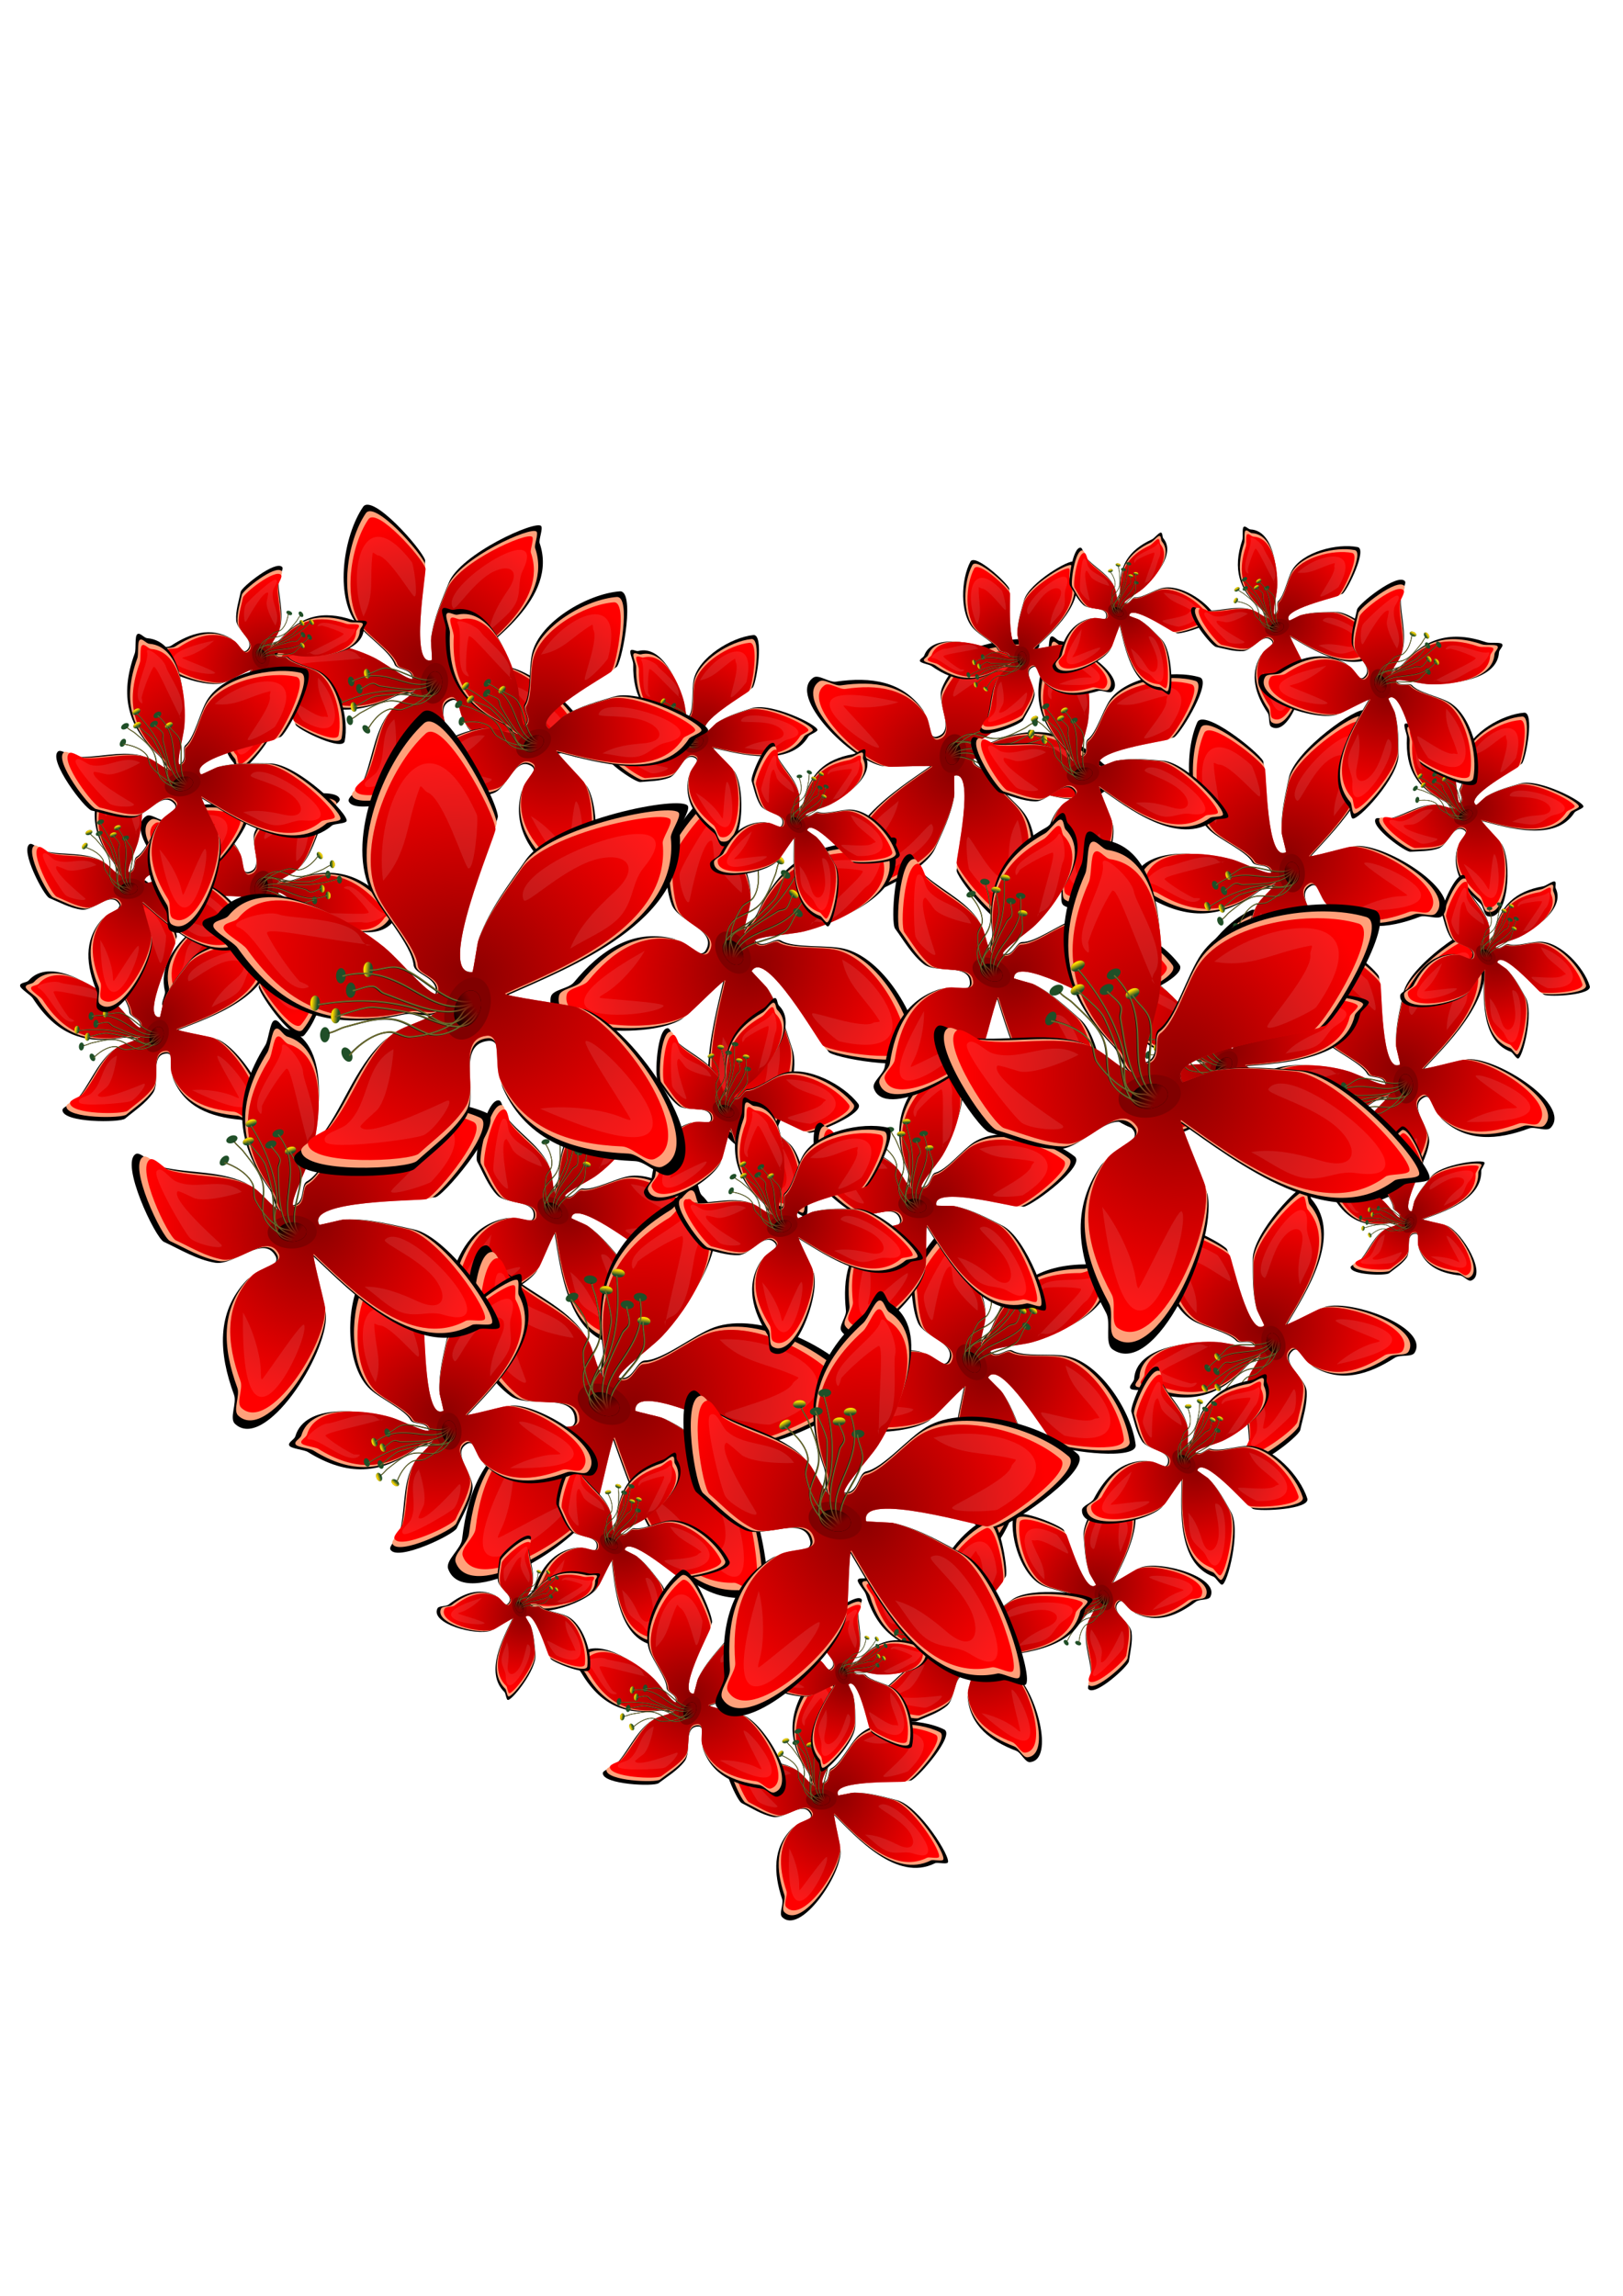 <?xml version="1.0" encoding="UTF-8"?>
<svg width="210mm" height="297mm" version="1.1" viewBox="0 0 744.09 1052.4" xmlns="http://www.w3.org/2000/svg" xmlns:xlink="http://www.w3.org/1999/xlink">
<defs>
<linearGradient id="e">
<stop stop-color="#ffd700" offset="0"/>
<stop stop-color="#ffd700" stop-opacity="0" offset="1"/>
</linearGradient>
<filter id="f" x="-.064" y="-.057" width="1.127" height="1.113" color-interpolation-filters="sRGB">
<feGaussianBlur stdDeviation="16"/>
</filter>
<linearGradient id="b" x1="-294.29" x2="-295.71" y1="52.362" y2="95.219" gradientUnits="userSpaceOnUse" xlink:href="#e"/>
<radialGradient id="c" cx="381.97" cy="464.81" r="277.54" gradientTransform="matrix(1 0 0 1.123 0 -56.948)" gradientUnits="userSpaceOnUse">
<stop stop-color="#8b0000" offset="0"/>
<stop stop-color="#8b0000" stop-opacity="0" offset="1"/>
</radialGradient>
<linearGradient id="d" x1="352.26" x2="325.64" y1="483.71" y2="462.7" gradientUnits="userSpaceOnUse">
<stop stop-color="#800000" offset="0"/>
<stop stop-color="#800000" stop-opacity="0" offset="1"/>
</linearGradient>
</defs>
<use transform="matrix(-.042 -1.219 1.219 -.042 -345.22 990.97)" width="100%" height="100%" xlink:href="#a"/>
<use transform="matrix(.923 .659 -.659 .923 449.6 -454.52)" width="100%" height="100%" xlink:href="#a"/>
<g id="a" transform="matrix(.171 0 0 .171 317.78 742.97)">
<path d="m323.96 443.53c-20.957-9.552-36.672-39.289-57.426-49.665-44.392-22.196-99.601-17.163-145.89-32.593-6.761-2.254-24.763-24.091-32.593-20.177-27.588 13.794 27.74 140.36 41.905 147.44 26.27 13.135 53.457 31.178 83.81 37.249 32.44 6.488 81.885-45.755 100.88-7.76 9.395 18.79-34.81 23.946-49.665 38.801-51.877 51.877-49.731 119.31-26.385 189.35 4.62 13.861-9.398 38.716 0 48.113 47.974 47.974 156.76-108.61 156.76-175.38 0-8.461-22.931-103.64-17.072-97.779 59.731 59.731 167.42 180.14 270.06 128.82 6.123-3.062 29.507 3.086 34.145-1.552 11.448-11.448-76.347-152.56-136.58-167.62-38.517-9.629-73.51-20.177-113.3-20.177-4.045 0-42.848 8.978-43.457 7.76-23.349-46.698 188.17-36.661 195.56-40.353 22.265-11.133 118-121.81 88.466-136.58-62.039-31.019-181.29-32.891-231.25 17.072-22.406 22.406-47.368 74.901-71.394 86.914-10.18 5.09-4.239 30.056-18.624 37.249-27.309 13.654 16.052-59.022 26.385-90.018 18.438-55.313 38.052-177.7-34.145-201.77-7.76-2.587-12.86-17.627-20.177-13.968-6.797 3.399-9.89 31.907-15.52 40.353-57.011 85.517-54.58 157.92-1.552 237.46 10.089 15.134 6.101 29.658 17.072 38.801z" filter="url(#f)"/>
<path d="m326.33 444.4c-20.098-9.161-35.17-37.679-55.073-47.631-42.574-21.287-95.521-16.46-139.92-31.258-6.484-2.162-23.749-23.105-31.258-19.35-26.458 13.229 26.603 134.61 40.188 141.4 25.194 12.597 51.267 29.901 80.377 35.723 31.111 6.222 78.531-43.88 96.75-7.442 9.01 18.021-33.384 22.965-47.631 37.212-49.752 49.752-47.694 114.42-25.304 181.59 4.431 13.293-9.012 37.13 0 46.142 46.009 46.009 150.33-104.16 150.33-168.2 0-8.114-21.992-99.392-16.373-93.773 57.284 57.284 160.56 172.76 258.99 123.54 5.873-2.936 28.298 2.959 32.746-1.488 10.979-10.979-73.22-146.31-130.98-160.75-36.939-9.235-70.499-19.35-108.66-19.35-3.879 0-41.093 8.61-41.677 7.442-22.392-44.785 180.46-35.159 187.55-38.7 21.353-10.677 113.17-116.82 84.842-130.98-59.497-29.749-173.86-31.544-221.78 16.373-21.488 21.488-45.427 71.833-68.469 83.354-9.763 4.881-4.066 28.825-17.862 35.723-26.19 13.095 15.395-56.604 25.304-86.331 17.682-53.047 36.494-170.42-32.746-193.5-7.442-2.481-12.333-16.904-19.35-13.396-6.519 3.259-9.485 30.6-14.885 38.7-54.676 82.014-52.344 151.45-1.488 227.73 9.676 14.514 5.851 28.443 16.373 37.212z" fill="#ffa07a"/>
<g transform="matrix(.104 -.036 .055 .159 273.25 299.4)">
<ellipse cx="-282.14" cy="77.362" rx="87.857" ry="36.429" fill="#204f28"/>
<ellipse cx="-282.14" cy="77.362" rx="87.857" ry="36.429" fill="url(#b)"/>
</g>
<path d="m328.57 445.22c-19.29-8.792-33.755-36.163-52.857-45.714-40.861-20.43-91.678-15.797-134.29-30-6.223-2.075-22.793-22.175-30-18.571-25.393 12.697 25.533 129.2 38.571 135.71 24.181 12.09 49.205 28.698 77.143 34.286 29.86 5.972 75.371-42.115 92.857-7.143 8.648 17.296-32.041 22.041-45.714 35.714-47.75 47.75-45.775 109.82-24.286 174.29 4.253 12.758-8.65 35.636 0 44.286 44.157 44.157 144.29-99.971 144.29-161.43 0-7.788-21.107-95.392-15.714-90 54.979 54.979 154.1 165.81 248.57 118.57 5.636-2.818 27.16 2.84 31.429-1.429 10.537-10.537-70.273-140.43-125.71-154.29-35.453-8.863-67.662-18.571-104.29-18.571-3.723 0-39.44 8.264-40 7.143-21.491-42.983 173.2-33.745 180-37.143 20.494-10.247 108.61-112.12 81.429-125.71-57.103-28.552-166.87-30.275-212.86 15.714-20.624 20.624-43.599 68.943-65.714 80-9.37 4.685-3.902 27.665-17.143 34.286-25.136 12.568 14.775-54.326 24.286-82.857 16.971-50.912 35.025-163.56-31.429-185.71-7.143-2.381-11.837-16.224-18.571-12.857-6.257 3.128-9.103 29.369-14.286 37.143-52.476 78.714-50.238 145.36-1.429 218.57 9.287 13.93 5.615 27.298 15.714 35.714z" fill="#f00"/>
<path d="m328.57 445.22c-19.29-8.792-33.755-36.163-52.857-45.714-40.861-20.43-91.678-15.797-134.29-30-6.223-2.075-22.793-22.175-30-18.571-25.393 12.697 25.533 129.2 38.571 135.71 24.181 12.09 49.205 28.698 77.143 34.286 29.86 5.972 75.371-42.115 92.857-7.143 8.648 17.296-32.041 22.041-45.714 35.714-47.75 47.75-45.775 109.82-24.286 174.29 4.253 12.758-8.65 35.636 0 44.286 44.157 44.157 144.29-99.971 144.29-161.43 0-7.788-21.107-95.392-15.714-90 54.979 54.979 154.1 165.81 248.57 118.57 5.636-2.818 27.16 2.84 31.429-1.429 10.537-10.537-70.273-140.43-125.71-154.29-35.453-8.863-67.662-18.571-104.29-18.571-3.723 0-39.44 8.264-40 7.143-21.491-42.983 173.2-33.745 180-37.143 20.494-10.247 108.61-112.12 81.429-125.71-57.103-28.552-166.87-30.275-212.86 15.714-20.624 20.624-43.599 68.943-65.714 80-9.37 4.685-3.902 27.665-17.143 34.286-25.136 12.568 14.775-54.326 24.286-82.857 16.971-50.912 35.025-163.56-31.429-185.71-7.143-2.381-11.837-16.224-18.571-12.857-6.257 3.128-9.103 29.369-14.286 37.143-52.476 78.714-50.238 145.36-1.429 218.57 9.287 13.93 5.615 27.298 15.714 35.714z" fill="url(#c)"/>
<ellipse cx="343.57" cy="478.79" rx="40.792" ry="27.442" fill="#800000"/>
<g transform="matrix(.314 -.183 .183 .314 276.58 206.03)">
<path d="m-227.14 776.65c-42.729-44.027-90.198-132.05-52.857-194.29 25.739-42.898 58.909-68.243 70-120 10.786-50.333 1.716-102.55-2.857-152.86-1.904-20.948-11.429-38.965-11.429-60" fill="none" stroke="#051409" stroke-width="5"/>
<path d="m-215.71 770.93c-99.705-135.11-9.91-130.56 34.286-230 45.805-103.06 60-207.22 60-314.29" fill="none" stroke="#051409" stroke-width="5"/>
<path d="m-201.43 768.08c-46.852-170.52 186.37-220.57 164.29-441.43" fill="none" stroke="#051409" stroke-width="5"/>
<path d="m-211.43 759.51c-1.494-13.052-9.487-31.875-21.429-41.429-47.791-38.233-57.39-133.24-51.429-192.86 2.385-23.847 25.692-44.109 28.571-67.143 6.748-53.985-27.596-115.69-58.571-152.86" fill="none" stroke="#051409" stroke-width="5"/>
<path d="m-240 769.51c-87.024-56.091 4.949-154.6 31.429-212.86 17.16-37.751 37.272-100.52 47.143-140 7.949-31.795-8.082-108.45-11.429-138.57" fill="none" stroke="#051409" stroke-width="5"/>
<path d="m-195.71 765.22c-11.357-96.353 113.08-153.3 152.86-232.86 18.062-36.125 2.597-76.101 11.429-111.43" fill="none" stroke="#051409" stroke-width="5"/>
<path d="m-204.29 759.51c-56.595-86.064 40.206-221.43 84.286-298.57 8.573-15.003 28.24-19.441 31.429-38.571 3.882-23.295-4.286-45.797-4.286-68.571" fill="none" stroke="#051409" stroke-width="5"/>
</g>
<g transform="matrix(.104 -.036 .055 .159 306.17 273.49)">
<ellipse cx="-282.14" cy="77.362" rx="87.857" ry="36.429" fill="#204f28"/>
<ellipse cx="-282.14" cy="77.362" rx="87.857" ry="36.429" fill="url(#b)"/>
</g>
<g transform="matrix(.104 -.036 .055 .159 350.29 291.7)">
<ellipse cx="-282.14" cy="77.362" rx="87.857" ry="36.429" fill="#204f28"/>
<ellipse cx="-282.14" cy="77.362" rx="87.857" ry="36.429" fill="url(#b)"/>
</g>
<g transform="matrix(.104 -.036 .055 .159 369.9 321.11)">
<ellipse cx="-282.14" cy="77.362" rx="87.857" ry="36.429" fill="#204f28"/>
<ellipse cx="-282.14" cy="77.362" rx="87.857" ry="36.429" fill="url(#b)"/>
</g>
<g transform="matrix(.104 -.036 .055 .159 337.68 309.9)">
<ellipse cx="-282.14" cy="77.362" rx="87.857" ry="36.429" fill="#204f28"/>
<ellipse cx="-282.14" cy="77.362" rx="87.857" ry="36.429" fill="url(#b)"/>
</g>
<g transform="matrix(.104 -.036 .055 .159 300.57 303.6)">
<ellipse cx="-282.14" cy="77.362" rx="87.857" ry="36.429" fill="#204f28"/>
<ellipse cx="-282.14" cy="77.362" rx="87.857" ry="36.429" fill="url(#b)"/>
</g>
<g transform="matrix(.074 -.082 .125 .113 245.83 324.97)">
<ellipse cx="-282.14" cy="77.362" rx="87.857" ry="36.429" fill="#204f28"/>
<ellipse cx="-282.14" cy="77.362" rx="87.857" ry="36.429" fill="url(#b)"/>
</g>
<ellipse cx="343.57" cy="478.79" rx="23.788" ry="16.003"/>
<g transform="matrix(.314 -.183 .183 .314 277.28 206.73)">
<path d="m-227.14 776.65c-42.729-44.027-90.198-132.05-52.857-194.29 25.739-42.898 58.909-68.243 70-120 10.786-50.333 1.716-102.55-2.857-152.86-1.904-20.948-11.429-38.965-11.429-60" fill="none" stroke="#6a692c" stroke-width="5"/>
<path d="m-215.71 770.93c-99.705-135.11-9.91-130.56 34.286-230 45.805-103.06 60-207.22 60-314.29" fill="none" stroke="#6a692c" stroke-width="5"/>
<path d="m-201.43 768.08c-46.852-170.52 186.37-220.57 164.29-441.43" fill="none" stroke="#6a692c" stroke-width="5"/>
<path d="m-211.43 759.51c-1.494-13.052-9.487-31.875-21.429-41.429-47.791-38.233-57.39-133.24-51.429-192.86 2.385-23.847 25.692-44.109 28.571-67.143 6.748-53.985-27.596-115.69-58.571-152.86" fill="none" stroke="#6a692c" stroke-width="5"/>
<path d="m-240 769.51c-87.024-56.091 4.949-154.6 31.429-212.86 17.16-37.751 37.272-100.52 47.143-140 7.949-31.795-8.082-108.45-11.429-138.57" fill="none" stroke="#6a692c" stroke-width="5"/>
<path d="m-195.71 765.22c-11.357-96.353 113.08-153.3 152.86-232.86 18.062-36.125 2.597-76.101 11.429-111.43" fill="none" stroke="#6a692c" stroke-width="5"/>
<path d="m-204.29 759.51c-56.595-86.064 40.206-221.43 84.286-298.57 8.573-15.003 28.24-19.441 31.429-38.571 3.882-23.295-4.286-45.797-4.286-68.571" fill="none" stroke="#6a692c" stroke-width="5"/>
</g>
<ellipse cx="343.57" cy="478.79" rx="23.788" ry="16.003" fill="url(#d)"/>
<path d="m456.6 321.24c82.118-45.457 235.55-33.857 120.45 81.236-4.062 4.062-67.23 22.46-67.23 14.006 0-5.087 71.432-60.528 71.432-82.637 0-3.85 6.651-11.205 2.801-11.205-50.287 0-81.772 15.731-127.46-1.401z" fill="#fff" opacity=".1"/>
<path d="m460.8 573.35c20.696 16.024 35.379 32.396 54.624 42.019 27.082 13.541 49.629 0.203 74.233 8.404 117.8 39.268-55.501-164.4-92.441-127.46-5.801 5.801 58.538 33.883 82.637 70.031 20.232 30.348 9.319 54.381-32.214 33.615-26.1-13.05-57.116-26.612-86.839-26.612z" fill="#fff" opacity=".1"/>
<path d="m257.71 609.77c-13.974 291.57 111.37 44.871 100.84 23.811-3.576-7.152-68.549 86.098-72.832 88.239-1.984 0.992-1.401-13.005-1.401-15.407 0-28.577-12.985-72.795-26.612-96.643z" fill="#fff" opacity=".1"/>
<path d="m261.92 409.48c-32.021-27.897-73.968-3.369-109.25-21.009-10.671-5.335-22.378-26.644-30.814-18.208-8.867 8.867 43.377 105 51.823 113.45 12.175 12.175 62.597 23.38 50.422 11.205-8.572-8.572-81.078-77.193-68.63-89.64 1.508-1.508 25.123 11.642 28.012 12.606 22.524 7.508 75.308-6.617 78.435-8.404" fill="#fff" opacity=".1"/>
<path d="m372.57 331.04c2.186-4.545 2.412-6.614 5.603-9.804 21.487-21.487-8.404-91.237-8.404-107.85 0-17.937-33.615-59.955-33.615-42.019 0 24.803-62.328 86.138-39.217 109.25 2.873 2.873 2.765-12.533 2.801-12.606 8.069-16.138 29.196-47.404 42.019-60.227 7.414-7.414 17.029 62.514 33.615 128.86" fill="#fff" opacity=".1"/>
</g>
<use transform="matrix(1.657 .774 -.774 1.657 291.49 -1014.5)" width="100%" height="100%" xlink:href="#a"/>
<use transform="matrix(.72 1.081 -1.081 .72 1066 -376.5)" width="100%" height="100%" xlink:href="#a"/>
<use transform="matrix(-.225 1.262 -1.262 -.225 1562.6 55.819)" width="100%" height="100%" xlink:href="#a"/>
<use transform="matrix(.802 1.281 -1.281 .802 1090.7 -707.2)" width="100%" height="100%" xlink:href="#a"/>
<use transform="matrix(-.277 -.813 .813 -.277 -60.198 1266.9)" width="100%" height="100%" xlink:href="#a"/>
<use transform="matrix(-.252 1.06 -1.06 -.252 1089 215.41)" width="100%" height="100%" xlink:href="#a"/>
<use transform="matrix(.715 -.863 .863 .715 -419.95 223.88)" width="100%" height="100%" xlink:href="#a"/>
<use transform="matrix(.838 .418 -.418 .838 362.14 -339.29)" width="100%" height="100%" xlink:href="#a"/>
<use transform="matrix(1.148 .252 -.252 1.148 195.56 -489.07)" width="100%" height="100%" xlink:href="#a"/>
<use transform="matrix(.664 .521 -.521 .664 460.01 -36.251)" width="100%" height="100%" xlink:href="#a"/>
<use transform="matrix(.717 -.426 .426 .717 50.677 -57.325)" width="100%" height="100%" xlink:href="#a"/>
<use transform="matrix(.434 -.892 .892 .434 -582.85 761.98)" width="100%" height="100%" xlink:href="#a"/>
<use transform="matrix(.53 .553 -.553 .53 937.85 -207.57)" width="100%" height="100%" xlink:href="#a"/>
<use transform="matrix(-.042 -1.219 1.219 -.042 -783.82 1149.7)" width="100%" height="100%" xlink:href="#a"/>
<use transform="matrix(.44 -1.015 1.015 .44 -931.15 494.2)" width="100%" height="100%" xlink:href="#a"/>
<use transform="matrix(1.001 -.072 .072 1.001 -377.27 -391.2)" width="100%" height="100%" xlink:href="#a"/>
<use transform="matrix(.179 -1.333 1.333 .179 -967.85 667.49)" width="100%" height="100%" xlink:href="#a"/>
<use transform="matrix(.726 -.462 .462 .726 -335.15 -84.477)" width="100%" height="100%" xlink:href="#a"/>
<use transform="matrix(.991 -.239 .239 .991 -211.62 -165.34)" width="100%" height="100%" xlink:href="#a"/>
<use transform="matrix(.284 -.619 .619 .284 28.685 559.4)" width="100%" height="100%" xlink:href="#a"/>
<use transform="matrix(-.056 -1.258 1.258 -.056 -424.21 920.12)" width="100%" height="100%" xlink:href="#a"/>
<use transform="matrix(1.055 -.186 .186 1.055 -54.137 -445.42)" width="100%" height="100%" xlink:href="#a"/>
<use transform="matrix(1.062 -.636 .636 1.062 -679.82 -295.57)" width="100%" height="100%" xlink:href="#a"/>
<use transform="matrix(.219 .624 -.624 .219 670.37 321.12)" width="100%" height="100%" xlink:href="#a"/>
<use transform="matrix(-.286 -1.105 1.105 -.286 -219.92 1267.6)" width="100%" height="100%" xlink:href="#a"/>
<use transform="matrix(.022 -.775 .775 .022 -179.04 575.5)" width="100%" height="100%" xlink:href="#a"/>
<use transform="matrix(1.183 .607 -.607 1.183 509.83 -758.46)" width="100%" height="100%" xlink:href="#a"/>
<use transform="matrix(.585 .36 -.36 .585 589.17 -337.53)" width="100%" height="100%" xlink:href="#a"/>
<use transform="matrix(.217 .816 -.816 .217 711 -185.53)" width="100%" height="100%" xlink:href="#a"/>
<use transform="matrix(.776 -.211 .211 .776 119.24 -273.08)" width="100%" height="100%" xlink:href="#a"/>
<use transform="matrix(2.031 -.36 .36 2.031 -534.57 -1037.2)" width="100%" height="100%" xlink:href="#a"/>
<use transform="matrix(.632 -.773 .773 .632 -433.69 529.55)" width="100%" height="100%" xlink:href="#a"/>
<use transform="matrix(1.613 -.05 .05 1.613 -514.63 -746.89)" width="100%" height="100%" xlink:href="#a"/>
<use transform="matrix(.173 .687 -.687 .173 887.9 365.79)" width="100%" height="100%" xlink:href="#a"/>
<use transform="matrix(.754 -1.978 1.978 .754 -1701.1 585.14)" width="100%" height="100%" xlink:href="#a"/>
<use transform="matrix(1.723 .436 -.436 1.723 93.785 -888.32)" width="100%" height="100%" xlink:href="#a"/>
<use transform="matrix(.53 .553 -.553 .53 621.44 -268.13)" width="100%" height="100%" xlink:href="#a"/>
<use transform="matrix(.63 .657 -.657 .63 847.5 -96.949)" width="100%" height="100%" xlink:href="#a"/>
<use transform="matrix(1.155 -.282 .282 1.155 -583.78 -487.19)" width="100%" height="100%" xlink:href="#a"/>
<use transform="matrix(.25 .941 -.941 .25 1314.9 -247.13)" width="100%" height="100%" xlink:href="#a"/>
</svg>
